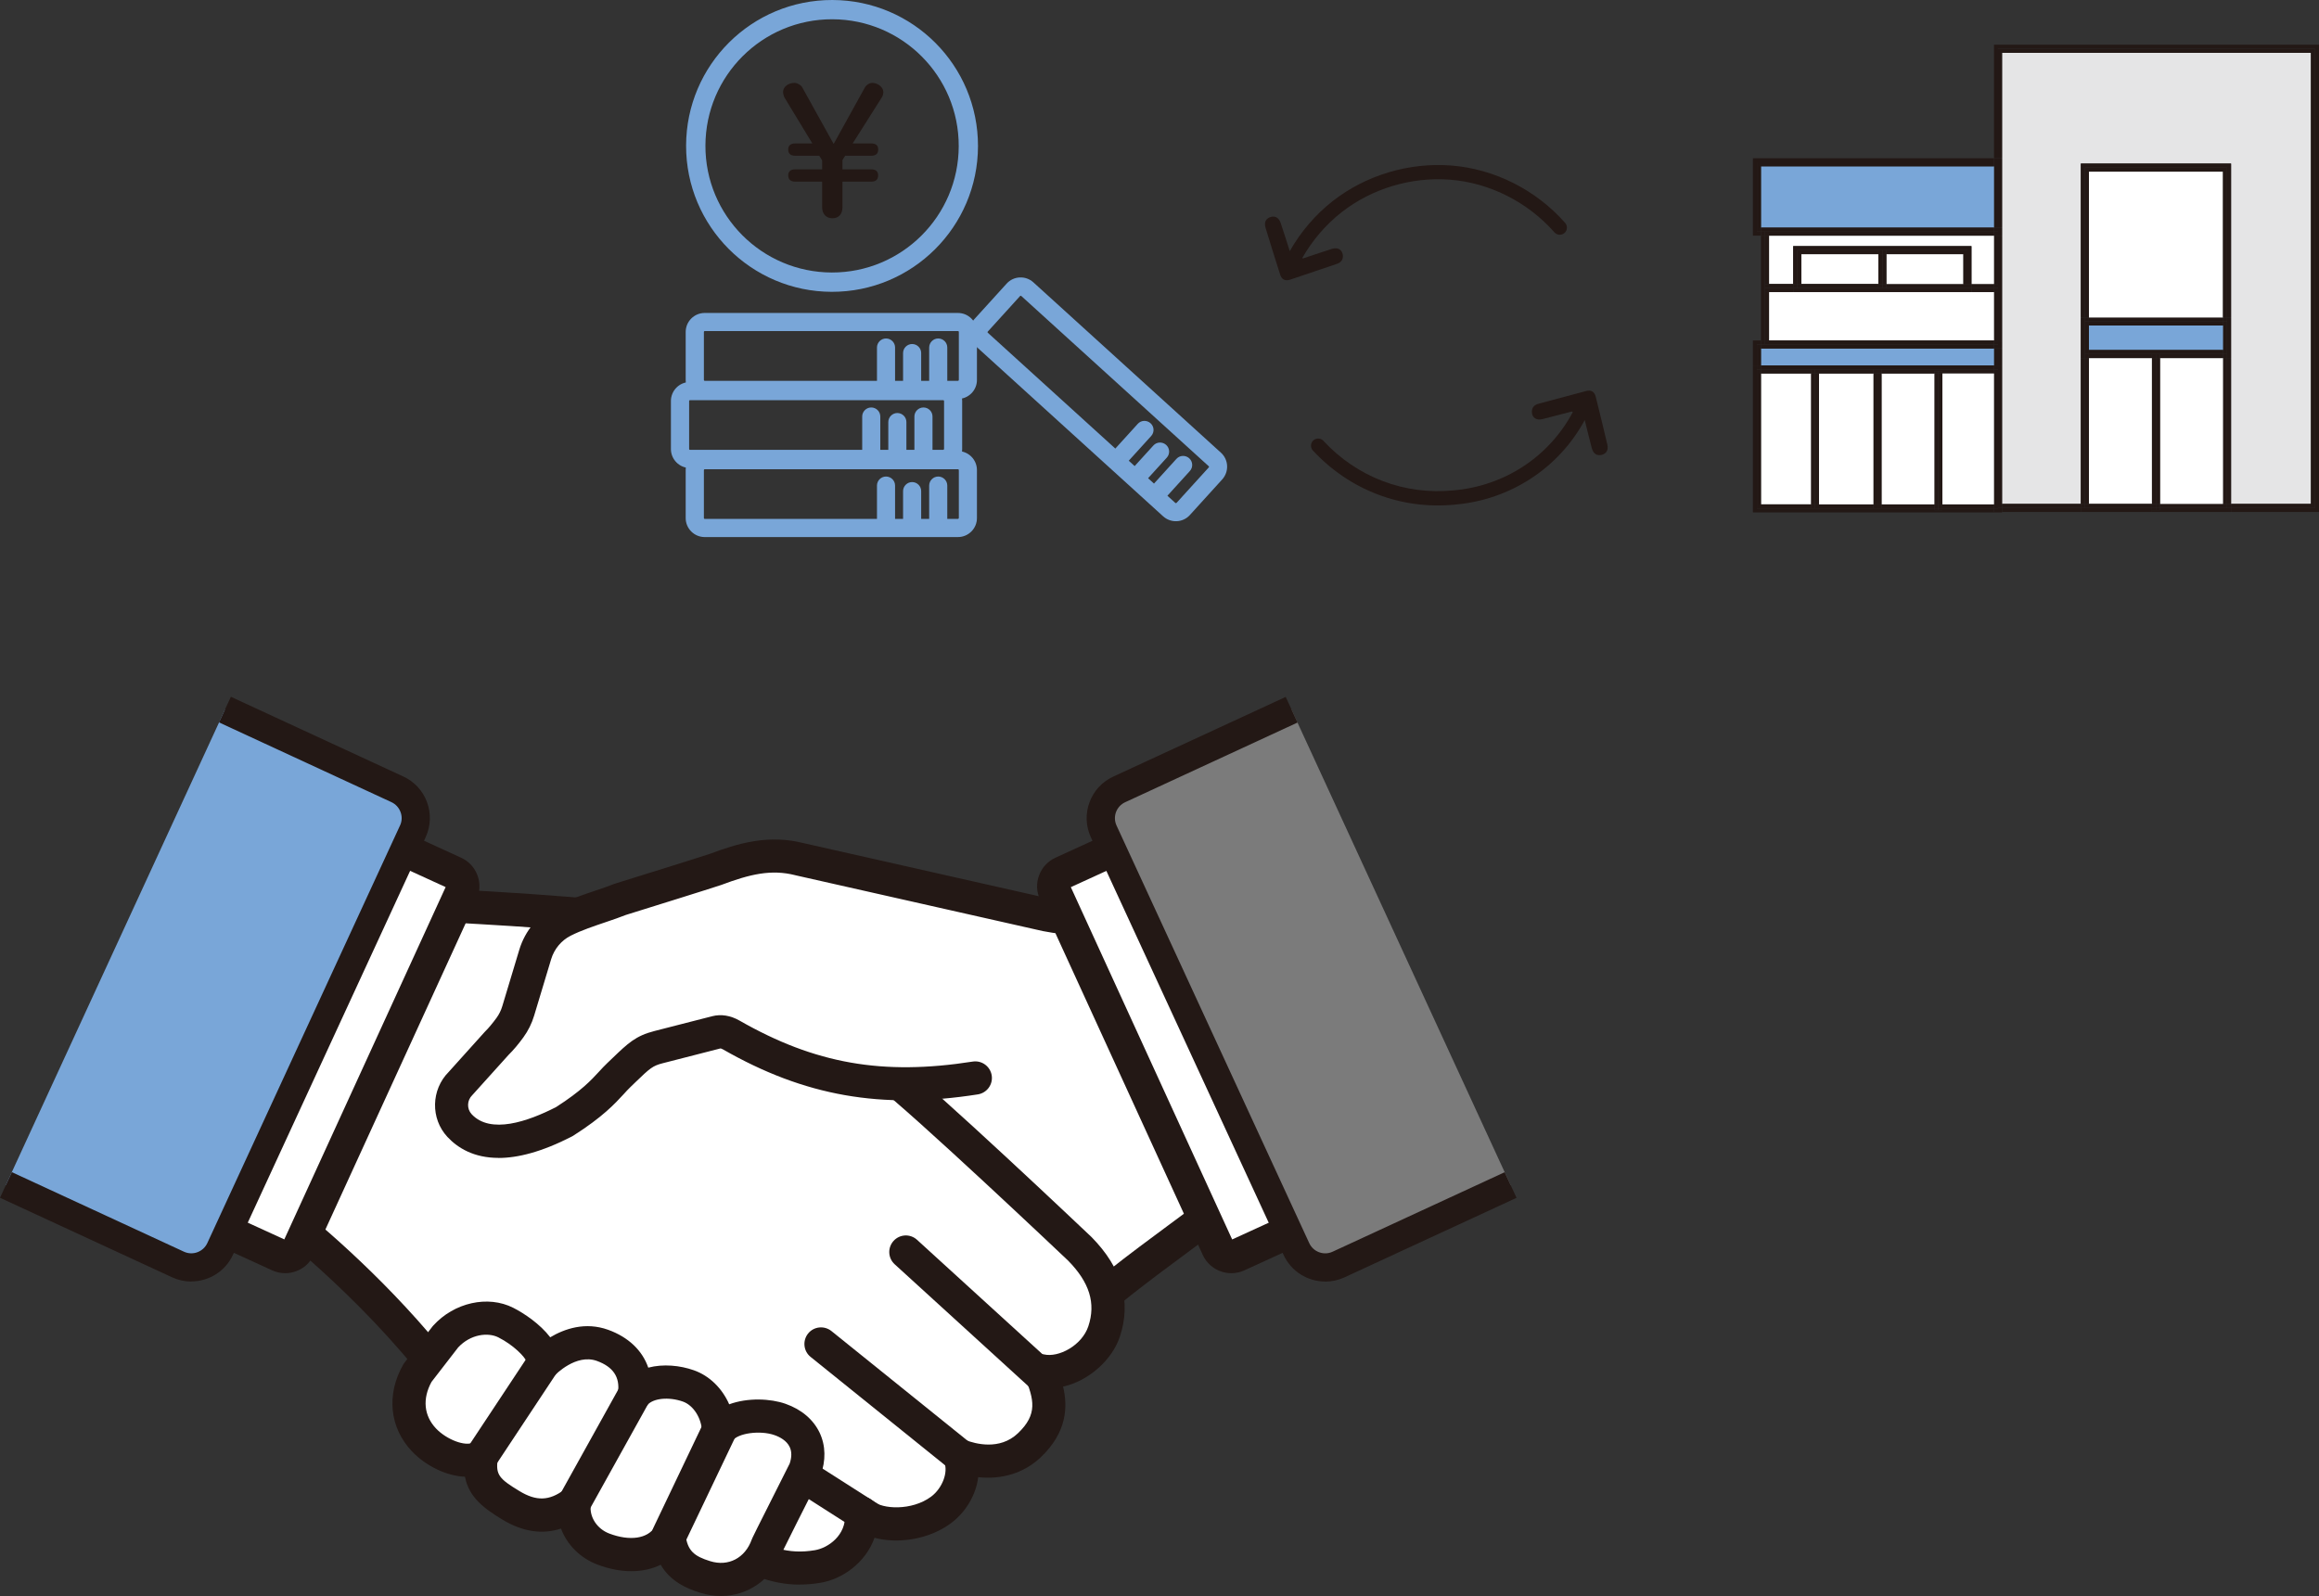 <?xml version="1.0" encoding="UTF-8"?>
<svg id="_レイヤー_2" data-name="レイヤー 2" xmlns="http://www.w3.org/2000/svg" viewBox="0 0 397.15 273.4">
  <rect x="0" y="0" width="397.15" height="273.4" fill="#333333" stroke="none"/>
  <defs>
    <style>
      .cls-1 {
        fill: #fff;
      }

      .cls-2 {
        fill: #e5e5e6;
      }

      .cls-3 {
        fill: #79a6d8;
      }

      .cls-4 {
        fill: #7b7b7b;
      }

      .cls-5 {
        fill: #231815;
      }
    </style>
  </defs>
  <g id="_レイヤー_1-2" data-name="レイヤー 1">
    <g>
      <g>
        <g>
          <path class="cls-1" d="m122.52,262.22c1.54,1.51,3.5,2.54,5.64,2.83,10.25,1.41,24.61-10.62,34.43-18.19,5.23-4.03,13.86-11.86,21.01-19.87,5.62-6.3,23.16-18.07,26.34-21.09,2.73-2.6,3.83-6.47,2.88-10.12l-6.65-25.39c-1.22-4.66-5.49-7.86-10.31-7.72-11.57.34-44.96,7.88-52.64,7.2-9.51-.85-21.94,7.82-37.69,23.88-.44.45-.92.86-1.43,1.22-3.01,2.14-12.33,13.19-17.19,21.35-2.43,4.08-1.72,9.31,1.67,12.64l33.94,33.26Z"/>
          <path class="cls-5" d="m129.88,268.01c-.71,0-1.42-.05-2.11-.14-2.66-.37-5.23-1.65-7.24-3.62h0s-33.94-33.26-33.94-33.26c-4.36-4.27-5.23-10.9-2.12-16.12,4.92-8.26,14.46-19.7,17.98-22.21.38-.27.73-.57,1.05-.89,17.64-17.99,29.96-25.62,39.97-24.72,3.66.33,15.36-1.68,25.69-3.45,10.28-1.76,20.91-3.59,26.61-3.75,6.18-.18,11.57,3.87,13.14,9.84l6.65,25.39c1.22,4.64-.19,9.59-3.67,12.9-1.27,1.2-4.25,3.41-8.02,6.2-6.22,4.6-14.74,10.9-18.15,14.72-7.38,8.27-16.07,16.12-21.4,20.23-.81.62-1.65,1.28-2.51,1.95-9.76,7.6-21.76,16.94-31.93,16.94Zm-5.37-7.82c1.14,1.12,2.57,1.84,4.04,2.05,8.22,1.14,20.67-8.57,29.77-15.65.87-.68,1.72-1.34,2.54-1.97,4.95-3.82,13.52-11.56,20.63-19.52,3.8-4.26,12.24-10.5,19.01-15.51,3.33-2.46,6.47-4.79,7.48-5.75,1.98-1.88,2.78-4.69,2.09-7.34l-6.65-25.39c-.89-3.4-3.97-5.69-7.47-5.6-5.31.15-15.73,1.94-25.82,3.67-12.22,2.1-22.76,3.91-27.16,3.51-7.94-.71-19.51,6.83-35.41,23.04-.55.56-1.16,1.08-1.81,1.55-2.4,1.7-11.5,12.26-16.4,20.49-1.76,2.96-1.26,6.72,1.22,9.15l33.94,33.26Z"/>
        </g>
        <g>
          <path class="cls-1" d="m151.6,183.59c-19.78-15.23-32.33-24.61-41.97-25.86-14.49-1.88-41.38-2.96-41.38-2.96l-22.79,51.18s15.01,11.02,27.84,26.7c11.2,10.86,15.25,11.79,20.81,15.35,12.21,7.8,22.6,12.51,30.1,15.96,5.74,3.72,10.14,5.33,15.8,4.39,3.72-.62,7.83-4.05,7.53-9.15,2.87,2.63,9.55,2.48,13.59-.52,2.91-2.16,4.48-6.28,3.17-9.34,3.57,1.38,8.37,1.66,11.95-1.72,4.81-4.54,3.52-8.77,1.87-12.83,4.54,1.07,9.62-2.67,10.96-6.68,1.91-5.73-.47-10.42-4.17-14.17,0,0-26.35-25.01-33.3-30.33Z"/>
          <path class="cls-5" d="m136.96,271.45c-5.15,0-9.47-2.01-14.11-5l-.62-.29c-7.47-3.44-17.69-8.14-29.63-15.78-1.22-.78-2.37-1.43-3.59-2.12-4.13-2.33-8.8-4.98-17.67-13.59-.08-.08-.15-.16-.22-.24-12.45-15.2-27.18-26.1-27.33-26.21-1.08-.79-1.46-2.23-.91-3.45l22.79-51.18c.47-1.06,1.54-1.73,2.71-1.68,1.1.04,27.18,1.11,41.63,2.99,10.32,1.34,22.57,10.45,43.33,26.43,7,5.36,32.45,29.5,33.53,30.52.02.02.05.04.07.07,5.22,5.3,6.85,11.04,4.84,17.07-1.3,3.9-5.26,7.55-9.72,8.54.82,3.43.7,7.83-3.86,12.14-2.82,2.66-6.62,3.82-10.67,3.37-.38,2.98-2.05,5.94-4.7,7.91-3.66,2.72-8.93,3.57-13.06,2.48-1.49,4.17-5.37,7.06-9.28,7.71-1.22.2-2.39.3-3.53.3Zm-61.55-40.73c8.27,8.01,12.4,10.35,16.4,12.61,1.23.7,2.5,1.41,3.85,2.28,11.61,7.42,21.63,12.04,28.95,15.4l.81.37c.12.06.24.12.36.2,5.68,3.68,9.29,4.72,13.78,3.97,2.27-.38,5.38-2.55,5.16-6.18-.07-1.16.57-2.24,1.62-2.74,1.05-.5,2.29-.31,3.14.47,1.59,1.46,6.69,1.72,9.97-.71,1.94-1.44,2.99-4.22,2.25-5.94-.45-1.05-.23-2.27.57-3.09.79-.82,2-1.09,3.07-.68,1.66.64,5.85,1.81,8.97-1.14,3.46-3.27,2.76-5.84,1.19-9.69-.4-.98-.22-2.11.47-2.92.69-.81,1.78-1.16,2.81-.92,2.51.59,6.51-1.52,7.61-4.82,1.31-3.93.21-7.51-3.47-11.25-1.11-1.05-26.4-25.02-33.04-30.1,0,0,0,0,0,0-19.4-14.94-31.74-24.15-40.6-25.3-11.97-1.55-32.8-2.57-39.2-2.86l-21.09,47.36c4.42,3.45,16.03,13,26.43,25.67Z"/>
        </g>
        <g>
          <path class="cls-5" d="m148.7,262.78c-.52,0-1.05-.14-1.53-.45l-19.15-12.23c-1.32-.84-1.71-2.6-.86-3.92.84-1.32,2.6-1.71,3.92-.86l19.15,12.23c1.32.84,1.71,2.6.86,3.92-.54.85-1.46,1.31-2.4,1.31Z"/>
          <path class="cls-5" d="m164.3,252.17c-.63,0-1.26-.21-1.78-.63l-23.7-19.1c-1.22-.98-1.41-2.77-.43-4,.98-1.22,2.77-1.41,4-.43l23.7,19.1c1.22.98,1.41,2.77.43,4-.56.7-1.38,1.06-2.21,1.06Z"/>
          <path class="cls-5" d="m178.92,239.01c-.68,0-1.37-.25-1.91-.74l-23.79-21.7c-1.16-1.06-1.24-2.85-.18-4.01,1.06-1.16,2.85-1.24,4.01-.18l23.79,21.7c1.16,1.06,1.24,2.85.18,4.01-.56.61-1.33.93-2.1.93Z"/>
        </g>
        <g>
          <path class="cls-1" d="m199.07,155.58l-8.75,1.38c-4.26.67-8.6.47-12.78-.58l-40.67-9.18c-5.06-1.28-9.49-.06-14.35,1.77-.77.29-16.29,5.12-16.29,5.12-2.62,1.07-6.64,2.11-9.76,3.69-2.33,1.17-4.05,3.26-4.8,5.75l-2.91,9.66c-.31,1.03-.79,2-1.42,2.87-.73,1-1.59,2.04-2.29,2.72l-6.15,6.84c-2.01,1.96-2.11,5.16-.2,7.22,2.53,2.72,7.66,4.64,17.97-.69,6.15-3.93,7.44-6.17,9.33-7.97,3.23-3.08,4.04-4.07,6.81-4.78l9.87-2.53c.88-.23,1.78,0,2.57.46,15.03,8.6,27.69,9.96,44.07,6.99l29.75-28.71Z"/>
          <path class="cls-5" d="m85.38,198.35c-4.23,0-6.99-1.7-8.76-3.6-2.91-3.13-2.8-8.09.22-11.12l6.1-6.78s.09-.09.13-.14c.56-.54,1.31-1.44,1.97-2.35.44-.61.77-1.28.99-2.02l2.91-9.66c.98-3.24,3.25-5.96,6.25-7.47,2.14-1.08,4.58-1.9,6.74-2.63,1.2-.4,2.33-.79,3.23-1.15.07-.03.15-.06.23-.08,5.86-1.82,15.42-4.81,16.15-5.07,2.21-.83,4.86-1.75,7.64-2.19,2.91-.46,5.64-.36,8.35.32l40.63,9.17s.05.01.07.02c3.83.97,7.74,1.15,11.64.53l8.75-1.38c1.55-.24,3,.81,3.25,2.36.24,1.55-.81,3-2.36,3.25l-8.75,1.38c-4.65.73-9.32.52-13.88-.63l-40.63-9.17s-.05-.01-.07-.02c-4.12-1.04-7.75-.17-12.65,1.67-.78.29-12.55,3.96-16.34,5.14-1.03.41-2.2.81-3.44,1.23-1.98.67-4.22,1.42-6,2.32-1.61.81-2.83,2.28-3.36,4.03l-2.91,9.66c-.4,1.34-1.02,2.59-1.84,3.72-.83,1.15-1.75,2.24-2.54,3.01l-6.1,6.77s-.09.09-.13.14c-.9.88-.95,2.33-.1,3.25,3.22,3.47,9.62,1.27,14.47-1.22,4.33-2.78,6.01-4.61,7.37-6.09.47-.51.91-.99,1.42-1.47.31-.3.61-.58.88-.84,2.64-2.53,3.96-3.81,7.19-4.63l9.87-2.53c1.52-.39,3.14-.13,4.68.75,12.94,7.4,24.51,9.44,39.94,7.02,1.55-.24,3,.82,3.25,2.37.24,1.55-.82,3-2.37,3.25-16.6,2.6-29.66.3-43.64-7.7-.26-.15-.42-.18-.46-.17l-9.86,2.53c-1.73.44-2.19.85-4.66,3.23-.28.27-.57.55-.89.86-.37.35-.73.75-1.15,1.21-1.51,1.64-3.57,3.89-8.61,7.1-.07.05-.15.09-.22.13-5.21,2.69-9.34,3.7-12.6,3.7Z"/>
        </g>
        <g>
          <path class="cls-1" d="m123.08,245.21c1.89-2.75,7.24-3.22,10.52-2.06,3.96,1.4,5.69,4.7,4.26,8.66,0,0-6.31,12.48-6.45,12.87-1.64,4.56-6.01,6.89-10.64,5.46-2.86-.89-5.75-2.3-6.21-7.09-2.04,3.32-6.53,4.1-11.24,2.31-3.39-1.29-5.42-4.61-4.99-7.91-3.05,2.3-6.53,3.04-10.85.41-3.88-2.36-5.7-4-5.06-8.29-2.87,1.59-7.41-.38-9.82-2.91-2.91-3.06-3.45-7.39-1.09-11.51l4.76-6.16c2.89-3.18,7.3-3.96,10.34-2.43,3.16,1.6,6.85,4.84,6.35,7.07,0,0,4.76-5.14,10.22-3.16,4.35,1.58,5.94,4.78,5.46,8.42,1.98-2.38,6.02-2.62,9.24-1.48,3.07,1.08,5.07,4.37,5.19,7.81Z"/>
          <path class="cls-5" d="m123.48,273.4c-1.16,0-2.35-.18-3.54-.55-2.43-.75-5.15-1.98-6.79-4.81-2.95,1.46-6.8,1.5-10.82-.02-2.99-1.13-5.22-3.42-6.25-6.17-3.25,1.06-6.62.53-10.07-1.56-3.08-1.87-5.71-3.79-6.38-7.32-3.3-.14-6.8-1.95-9.08-4.35-3.85-4.06-4.42-9.76-1.49-14.87.07-.11.14-.22.22-.33l4.76-6.16c.05-.06.09-.12.14-.17,3.6-3.97,9.38-5.26,13.72-3.06,1.86.94,4.6,2.78,6.33,5.05,2.44-1.45,5.99-2.7,9.93-1.28,3.48,1.26,5.85,3.55,6.86,6.48,2.56-.67,5.43-.39,7.81.45,2.69.95,4.85,3.1,6.05,5.83,3.19-1.17,7.09-.99,9.66-.08,2.74.97,4.75,2.69,5.83,4.95,1.04,2.21,1.09,4.75.15,7.35-.04.11-.08.21-.14.31-2.26,4.46-5.91,11.72-6.35,12.65-1.76,4.79-5.91,7.65-10.57,7.66Zm-8.91-13.19c.21,0,.43.02.64.07,1.19.28,2.07,1.28,2.19,2.5.28,2.92,1.58,3.83,4.22,4.65,3.11.97,5.98-.52,7.12-3.7.07-.2.2-.55,6.5-13.02.37-1.1.37-2.06,0-2.84-.52-1.1-1.69-1.71-2.59-2.03-2.46-.87-6.31-.35-7.23.99-.7,1.01-1.96,1.46-3.14,1.12-1.18-.34-2-1.4-2.04-2.63-.08-2.39-1.47-4.58-3.29-5.23-2.43-.85-5.11-.58-6.11.62-.81.97-2.16,1.29-3.32.78-1.16-.51-1.84-1.72-1.68-2.98.35-2.61-.83-4.37-3.61-5.38-3.59-1.3-7.14,2.4-7.18,2.43-.87.94-2.26,1.18-3.4.58-1.07-.56-1.66-1.75-1.49-2.93-.27-.76-2.18-2.79-4.82-4.12-1.75-.88-4.74-.57-6.88,1.73l-4.56,5.9c-1.58,2.89-1.31,5.78.77,7.98,1.82,1.92,5.04,3.13,6.38,2.39.95-.52,2.11-.47,3,.15.89.62,1.35,1.68,1.19,2.75-.39,2.66.3,3.36,3.73,5.44,2.88,1.75,5.11,1.68,7.67-.25.91-.69,2.15-.76,3.14-.19.99.58,1.54,1.69,1.39,2.82-.26,2.04,1.07,4.09,3.18,4.89,3.5,1.33,6.57.88,7.81-1.14.52-.85,1.45-1.35,2.42-1.35Zm19.52,5.44s-.01.03-.02.04c0-.02.01-.03.02-.04Z"/>
        </g>
        <path class="cls-5" d="m114.56,266.04c-.43,0-.87-.09-1.28-.29-1.49-.71-2.12-2.49-1.41-3.98l8.51-17.84c.71-1.49,2.49-2.12,3.98-1.41,1.49.71,2.12,2.49,1.41,3.98l-8.51,17.84c-.51,1.07-1.58,1.7-2.69,1.7Z"/>
        <path class="cls-5" d="m98.34,260.29c-.47,0-.94-.12-1.38-.36-1.37-.76-1.87-2.49-1.1-3.86l10.31-18.56c.76-1.37,2.49-1.87,3.86-1.1,1.37.76,1.87,2.49,1.1,3.86l-10.31,18.56c-.52.93-1.49,1.46-2.49,1.46Z"/>
        <path class="cls-5" d="m82.42,252.41c-.54,0-1.08-.15-1.57-.47-1.31-.87-1.67-2.63-.8-3.94l10.55-15.94c.87-1.31,2.63-1.67,3.94-.8,1.31.87,1.67,2.63.8,3.94l-10.55,15.94c-.55.83-1.45,1.27-2.37,1.27Z"/>
        <g>
          <rect class="cls-1" x="193.18" y="140.72" width="31.56" height="72.06" rx="2.54" ry="2.54" transform="translate(-54.62 103.04) rotate(-24.6)"/>
          <path class="cls-5" d="m210.88,218.1c-2.04,0-4-1.17-4.9-3.14l-27.88-60.89c-.6-1.31-.65-2.77-.15-4.12.5-1.35,1.5-2.42,2.8-3.02l24.07-11.02c2.7-1.24,5.9-.05,7.14,2.65l27.88,60.89c1.24,2.7.05,5.9-2.65,7.14h0l-24.07,11.02c-.72.33-1.48.49-2.23.49Zm-27.49-66.13l27.63,60.35,23.53-10.77-27.63-60.35-23.53,10.77Zm52.62,52.03h0,0Zm-1.18-2.58s0,0,0,0h0Z"/>
        </g>
        <g>
          <path class="cls-4" d="m258.7,202.99l-29.5,13.64c-2.73,1.24-5.95.04-7.19-2.69l-33.01-71.54c-1.24-2.73-.04-5.95,2.69-7.19l29.5-13.64"/>
          <path class="cls-5" d="m226.96,219.53c-2.99,0-5.84-1.71-7.15-4.59l-33-71.53c-.87-1.92-.95-4.05-.21-6.01.73-1.96,2.19-3.52,4.1-4.39l29.49-13.63,2.03,4.39-29.5,13.64c-.75.34-1.3.94-1.59,1.69-.28.75-.25,1.57.08,2.3l33,71.53c.69,1.52,2.48,2.19,3.99,1.5l29.49-13.63,2.03,4.39-29.5,13.64c-1.06.48-2.16.71-3.25.71Z"/>
        </g>
        <g>
          <rect class="cls-1" x="14.72" y="160.97" width="72.06" height="31.56" rx="2.54" ry="2.54" transform="translate(-131.09 149.31) rotate(-65.4)"/>
          <path class="cls-5" d="m48.84,218.1c-.76,0-1.52-.16-2.24-.49l-24.07-11.02h0c-2.7-1.24-3.89-4.44-2.65-7.14l27.88-60.89c.6-1.31,1.67-2.3,3.02-2.8,1.35-.5,2.81-.45,4.12.15l24.07,11.02c1.31.6,2.3,1.67,2.8,3.02.5,1.35.45,2.81-.15,4.12l-27.88,60.89c-.6,1.31-1.67,2.3-3.02,2.8-.61.23-1.25.34-1.88.34Zm-23.68-16.56l23.53,10.77,27.63-60.35-23.53-10.77-27.63,60.35Z"/>
        </g>
        <g>
          <path class="cls-3" d="m1.01,202.99l29.5,13.64c2.73,1.24,5.95.04,7.19-2.69l33.01-71.54c1.24-2.73.04-5.95-2.69-7.19l-29.5-13.64"/>
          <path class="cls-5" d="m32.75,219.53c-1.09,0-2.19-.23-3.24-.71L0,205.18l2.03-4.39,29.5,13.64c1.5.68,3.29.01,3.98-1.5l33.01-71.55c.33-.72.36-1.54.07-2.29-.28-.75-.84-1.35-1.57-1.69l-29.51-13.65,2.03-4.39,29.5,13.64c1.89.86,3.35,2.42,4.08,4.38.73,1.96.66,4.09-.21,6l-33.01,71.55c-1.31,2.88-4.16,4.58-7.15,4.58Z"/>
        </g>
      </g>
      <g>
        <polygon class="cls-2" points="395.77 9.05 395.77 86.32 382.09 86.32 382.09 61.34 382.09 54.38 382.09 28.02 356.36 28.02 356.36 54.38 356.36 61.34 356.36 86.32 342.87 86.32 342.87 62.6 342.87 59.7 342.87 58.32 342.87 40.37 342.87 38.99 342.87 27.11 342.87 9.05 395.77 9.05"/>
        <rect class="cls-5" x="381.4" y="86.32" width=".69" height=".69"/>
        <rect class="cls-5" x="381.4" y="61.34" width=".69" height="24.98"/>
        <polygon class="cls-5" points="381.4 60.65 381.4 55.07 381.4 54.38 382.09 54.38 382.09 61.34 381.4 61.34 381.4 60.65"/>
        <polygon class="cls-5" points="382.09 87.7 368.54 87.7 368.54 87.39 369.23 87.39 369.92 87.39 369.92 87.01 381.4 87.01 382.09 87.01 382.09 87.7"/>
        <rect class="cls-5" x="380.71" y="60.65" width=".69" height=".69"/>
        <rect class="cls-5" x="380.71" y="54.38" width=".69" height=".69"/>
        <rect class="cls-5" x="380.71" y="61.34" width=".69" height="24.98"/>
        <polygon class="cls-5" points="380.71 59.96 380.71 55.76 380.71 55.07 381.4 55.07 381.4 60.65 380.71 60.65 380.71 59.96"/>
        <polygon class="cls-5" points="381.4 87.01 369.92 87.01 369.92 86.32 380.71 86.32 381.4 86.32 381.4 87.01"/>
        <rect class="cls-5" x="357.74" y="55.07" width="22.97" height=".69"/>
        <rect class="cls-1" x="369.92" y="61.34" width="10.79" height="24.98"/>
        <rect class="cls-5" x="369.92" y="60.65" width="10.79" height=".69"/>
        <rect class="cls-3" x="357.74" y="55.76" width="22.97" height="4.19"/>
        <rect class="cls-5" x="357.74" y="54.38" width="22.97" height=".69"/>
        <rect class="cls-1" x="357.74" y="29.4" width="22.97" height="24.99"/>
        <rect class="cls-5" x="369.23" y="87.01" width=".69" height=".38"/>
        <rect class="cls-5" x="369.23" y="86.32" width=".69" height=".69"/>
        <rect class="cls-5" x="369.23" y="61.34" width=".69" height="24.98"/>
        <rect class="cls-5" x="369.23" y="60.65" width=".69" height=".69"/>
        <rect class="cls-5" x="368.54" y="87.01" width=".69" height=".38"/>
        <rect class="cls-5" x="368.54" y="86.32" width=".69" height=".69"/>
        <rect class="cls-5" x="368.54" y="61.34" width=".69" height="24.98"/>
        <rect class="cls-5" x="368.54" y="60.65" width=".69" height=".69"/>
        <rect class="cls-1" x="357.74" y="61.34" width="10.79" height="24.98"/>
        <rect class="cls-5" x="357.74" y="60.65" width="10.79" height=".69"/>
        <polygon class="cls-5" points="357.74 59.96 380.71 59.96 380.71 60.65 369.92 60.65 369.23 60.65 368.54 60.65 357.74 60.65 357.74 59.96"/>
        <rect class="cls-5" x="357.05" y="61.34" width=".69" height="24.98"/>
        <rect class="cls-5" x="357.05" y="60.65" width=".69" height=".69"/>
        <polygon class="cls-5" points="357.05 60.65 357.05 55.07 357.74 55.07 357.74 55.76 357.74 59.96 357.74 60.65 357.05 60.65"/>
        <rect class="cls-5" x="357.05" y="54.38" width=".69" height=".69"/>
        <polygon class="cls-5" points="357.05 54.38 357.05 28.71 381.4 28.71 381.4 54.38 380.71 54.38 380.71 29.4 357.74 29.4 357.74 54.38 357.05 54.38"/>
        <polygon class="cls-5" points="357.05 87.01 357.05 86.32 357.74 86.32 368.54 86.32 368.54 87.01 357.05 87.01"/>
        <rect class="cls-5" x="356.36" y="86.32" width=".69" height=".69"/>
        <rect class="cls-5" x="356.36" y="61.34" width=".69" height="24.98"/>
        <polygon class="cls-5" points="356.36 28.02 382.09 28.02 382.09 54.38 381.4 54.38 381.4 28.71 357.05 28.71 357.05 54.38 356.36 54.38 356.36 28.02"/>
        <polygon class="cls-5" points="357.05 60.65 357.05 61.34 356.36 61.34 356.36 54.38 357.05 54.38 357.05 55.07 357.05 60.65"/>
        <polygon class="cls-5" points="357.05 87.01 368.54 87.01 368.54 87.39 368.54 87.7 356.36 87.7 356.36 87.01 357.05 87.01"/>
        <rect class="cls-5" x="342.87" y="87.01" width="13.49" height=".69"/>
        <rect class="cls-5" x="342.87" y="86.32" width="13.49" height=".69"/>
        <polygon class="cls-5" points="342.87 87.01 342.18 87.01 342.18 63.29 342.18 62.6 342.87 62.6 342.87 86.32 342.87 87.01"/>
        <rect class="cls-5" x="342.18" y="59.7" width=".69" height="2.9"/>
        <polygon class="cls-5" points="342.87 40.37 342.87 58.32 342.18 58.32 342.18 50.03 342.18 49.34 342.18 48.65 342.18 40.37 342.87 40.37"/>
        <polygon class="cls-5" points="342.87 27.11 342.87 38.99 342.18 38.99 342.18 27.8 342.18 27.11 342.87 27.11"/>
        <polygon class="cls-5" points="342.18 8.35 396.46 8.35 396.46 87.01 382.09 87.01 382.09 86.32 395.77 86.32 395.77 9.05 342.87 9.05 342.87 27.11 342.18 27.11 342.18 8.35"/>
        <polygon class="cls-5" points="342.18 39.68 342.18 38.99 342.87 38.99 342.87 40.37 342.18 40.37 342.18 39.68"/>
        <polygon class="cls-5" points="342.18 59.01 342.18 58.32 342.87 58.32 342.87 59.7 342.18 59.7 342.18 59.01"/>
        <rect class="cls-5" x="341.49" y="62.6" width=".69" height=".69"/>
        <rect class="cls-5" x="341.49" y="27.11" width=".69" height=".69"/>
        <rect class="cls-5" x="341.49" y="59.7" width=".69" height="2.9"/>
        <rect class="cls-5" x="341.49" y="50.03" width=".69" height="8.29"/>
        <rect class="cls-5" x="341.49" y="49.34" width=".69" height=".69"/>
        <rect class="cls-5" x="341.49" y="48.65" width=".69" height=".69"/>
        <rect class="cls-5" x="341.49" y="40.37" width=".69" height="8.29"/>
        <polygon class="cls-5" points="342.18 27.8 342.18 38.99 341.49 38.99 341.49 28.49 341.49 27.8 342.18 27.8"/>
        <rect class="cls-5" x="341.49" y="39.68" width=".69" height=".69"/>
        <rect class="cls-5" x="341.49" y="59.01" width=".69" height=".69"/>
        <polygon class="cls-5" points="342.18 87.01 342.18 87.09 341.49 87.09 341.49 86.4 341.49 63.98 341.49 63.29 342.18 63.29 342.18 87.01"/>
        <polygon class="cls-5" points="341.49 7.66 397.15 7.66 397.15 87.7 382.09 87.7 382.09 87.01 396.46 87.01 396.46 8.35 342.18 8.35 342.18 27.11 341.49 27.11 341.49 7.66"/>
        <rect class="cls-5" x="341.49" y="38.99" width=".69" height=".69"/>
        <rect class="cls-5" x="341.49" y="58.32" width=".69" height=".69"/>
        <polygon class="cls-5" points="342.18 87.09 342.18 87.01 342.87 87.01 342.87 87.7 341.49 87.7 341.49 87.09 342.18 87.09"/>
        <polygon class="cls-5" points="341.49 63.98 332.65 63.98 332.65 63.59 332.65 63.29 341.49 63.29 341.49 63.98"/>
        <rect class="cls-5" x="332.65" y="86.4" width="8.84" height=".69"/>
        <rect class="cls-1" x="332.65" y="63.98" width="8.84" height="22.42"/>
        <rect class="cls-3" x="301.58" y="59.7" width="39.91" height="2.9"/>
        <polygon class="cls-1" points="341.49 50.03 341.49 58.32 302.96 58.32 302.96 50.03 307.1 50.03 337.63 50.03 341.49 50.03"/>
        <rect class="cls-5" x="337.63" y="49.34" width="3.87" height=".69"/>
        <rect class="cls-5" x="337.63" y="48.65" width="3.87" height=".69"/>
        <polygon class="cls-1" points="341.49 40.37 341.49 48.65 337.63 48.65 337.63 42.16 307.1 42.16 307.1 48.65 302.96 48.65 302.96 40.37 341.49 40.37"/>
        <rect class="cls-3" x="301.58" y="28.49" width="39.91" height="10.5"/>
        <rect class="cls-5" x="336.94" y="48.65" width=".69" height=".69"/>
        <polygon class="cls-5" points="336.25 48.65 336.94 48.65 336.94 49.34 323.06 49.34 323.06 48.65 336.25 48.65"/>
        <rect class="cls-1" x="323.06" y="43.54" width="13.19" height="5.11"/>
        <polygon class="cls-5" points="336.94 42.85 336.94 48.65 336.25 48.65 336.25 43.54 323.06 43.54 323.06 42.85 336.94 42.85"/>
        <rect class="cls-5" x="331.96" y="87.09" width=".69" height=".3"/>
        <rect class="cls-5" x="331.96" y="86.4" width=".69" height=".69"/>
        <rect class="cls-5" x="331.96" y="63.98" width=".69" height="22.42"/>
        <rect class="cls-5" x="331.96" y="63.59" width=".69" height=".39"/>
        <rect class="cls-5" x="331.27" y="87.09" width=".69" height=".3"/>
        <rect class="cls-5" x="331.27" y="86.4" width=".69" height=".69"/>
        <rect class="cls-5" x="331.27" y="63.98" width=".69" height="22.42"/>
        <rect class="cls-5" x="331.27" y="63.59" width=".69" height=".39"/>
        <rect class="cls-5" x="322.23" y="86.4" width="9.05" height=".69"/>
        <rect class="cls-1" x="322.23" y="63.98" width="9.05" height="22.42"/>
        <polygon class="cls-5" points="331.27 63.59 331.27 63.98 322.23 63.98 322.23 63.29 332.65 63.29 332.65 63.59 331.96 63.59 331.27 63.59"/>
        <rect class="cls-5" x="322.37" y="48.65" width=".69" height=".69"/>
        <rect class="cls-5" x="322.37" y="43.54" width=".69" height="5.11"/>
        <rect class="cls-5" x="322.37" y="42.85" width=".69" height=".69"/>
        <rect class="cls-5" x="321.67" y="48.65" width=".69" height=".69"/>
        <rect class="cls-5" x="321.67" y="43.54" width=".69" height="5.11"/>
        <rect class="cls-5" x="321.67" y="42.85" width=".69" height=".69"/>
        <rect class="cls-5" x="321.54" y="86.4" width=".69" height=".69"/>
        <rect class="cls-5" x="321.54" y="63.98" width=".69" height="22.42"/>
        <rect class="cls-5" x="321.54" y="63.29" width=".69" height=".69"/>
        <rect class="cls-1" x="308.49" y="43.54" width="13.19" height="5.11"/>
        <rect class="cls-5" x="320.85" y="86.4" width=".69" height=".69"/>
        <rect class="cls-5" x="320.85" y="63.98" width=".69" height="22.42"/>
        <rect class="cls-5" x="320.85" y="63.29" width=".69" height=".69"/>
        <rect class="cls-5" x="311.52" y="86.4" width="9.32" height=".69"/>
        <rect class="cls-1" x="311.52" y="63.98" width="9.32" height="22.42"/>
        <rect class="cls-5" x="311.52" y="63.29" width="9.32" height=".69"/>
        <rect class="cls-5" x="310.83" y="86.4" width=".69" height=".69"/>
        <rect class="cls-5" x="310.83" y="63.98" width=".69" height="22.42"/>
        <rect class="cls-5" x="310.83" y="63.29" width=".69" height=".69"/>
        <rect class="cls-5" x="310.14" y="86.4" width=".69" height=".69"/>
        <rect class="cls-5" x="310.14" y="63.98" width=".69" height="22.42"/>
        <rect class="cls-5" x="310.14" y="63.29" width=".69" height=".69"/>
        <rect class="cls-1" x="301.58" y="63.98" width="8.56" height="22.42"/>
        <rect class="cls-5" x="301.58" y="63.29" width="8.56" height=".69"/>
        <polygon class="cls-5" points="310.14 63.29 301.58 63.29 301.58 62.6 341.49 62.6 341.49 63.29 332.65 63.29 322.23 63.29 321.54 63.29 320.85 63.29 311.52 63.29 310.83 63.29 310.14 63.29"/>
        <polygon class="cls-5" points="307.79 42.85 321.67 42.85 321.67 43.54 308.49 43.54 308.49 48.65 307.79 48.65 307.79 42.85"/>
        <polygon class="cls-5" points="308.49 48.65 321.67 48.65 321.67 49.34 307.79 49.34 307.79 48.65 308.49 48.65"/>
        <rect class="cls-5" x="307.1" y="48.65" width=".69" height=".69"/>
        <polygon class="cls-5" points="337.63 42.16 337.63 48.65 336.94 48.65 336.94 42.85 323.06 42.85 322.37 42.85 321.67 42.85 307.79 42.85 307.79 48.65 307.1 48.65 307.1 42.16 337.63 42.16"/>
        <polygon class="cls-5" points="336.94 49.34 337.63 49.34 337.63 50.03 307.1 50.03 307.1 49.34 307.79 49.34 321.67 49.34 322.37 49.34 323.06 49.34 336.94 49.34"/>
        <rect class="cls-5" x="302.96" y="49.34" width="4.14" height=".69"/>
        <rect class="cls-5" x="302.96" y="48.65" width="4.14" height=".69"/>
        <rect class="cls-5" x="302.27" y="50.03" width=".69" height="8.29"/>
        <rect class="cls-5" x="302.27" y="49.34" width=".69" height=".69"/>
        <rect class="cls-5" x="302.27" y="48.65" width=".69" height=".69"/>
        <polygon class="cls-5" points="302.27 39.68 341.49 39.68 341.49 40.37 302.96 40.37 302.27 40.37 302.27 39.68"/>
        <rect class="cls-5" x="302.27" y="40.37" width=".69" height="8.29"/>
        <polygon class="cls-5" points="302.96 58.32 341.49 58.32 341.49 59.01 302.27 59.01 302.27 58.32 302.96 58.32"/>
        <rect class="cls-5" x="301.58" y="58.32" width=".69" height=".69"/>
        <polygon class="cls-5" points="302.27 48.65 302.27 49.34 302.27 50.03 302.27 58.32 301.58 58.32 301.58 40.37 302.27 40.37 302.27 48.65"/>
        <polygon class="cls-5" points="301.58 38.99 341.49 38.99 341.49 39.68 302.27 39.68 301.58 39.68 301.58 38.99"/>
        <rect class="cls-5" x="301.58" y="39.68" width=".69" height=".69"/>
        <polygon class="cls-5" points="301.58 59.01 302.27 59.01 341.49 59.01 341.49 59.7 301.58 59.7 301.58 59.01"/>
        <rect class="cls-5" x="300.89" y="62.6" width=".69" height=".69"/>
        <polygon class="cls-5" points="300.89 62.6 300.89 59.01 301.58 59.01 301.58 59.7 301.58 62.6 300.89 62.6"/>
        <polygon class="cls-5" points="341.49 27.8 341.49 28.49 301.58 28.49 301.58 38.99 301.58 39.68 300.89 39.68 300.89 27.8 341.49 27.8"/>
        <polygon class="cls-5" points="310.14 87.09 300.89 87.09 300.89 63.29 301.58 63.29 301.58 63.98 301.58 86.4 310.14 86.4 310.14 87.09"/>
        <polygon class="cls-5" points="300.89 39.68 301.58 39.68 301.58 40.37 300.2 40.37 300.2 27.11 341.49 27.11 341.49 27.8 300.89 27.8 300.89 39.68"/>
        <polygon class="cls-5" points="300.2 58.32 301.58 58.32 301.58 59.01 300.89 59.01 300.89 62.6 300.2 62.6 300.2 58.32"/>
        <polygon class="cls-5" points="331.27 87.39 331.96 87.39 332.65 87.39 332.65 87.09 341.49 87.09 341.49 87.7 342.87 87.7 342.87 87.78 300.2 87.78 300.2 62.6 300.89 62.6 300.89 63.29 300.89 87.09 310.14 87.09 310.83 87.09 311.52 87.09 320.85 87.09 321.54 87.09 322.23 87.09 331.27 87.09 331.27 87.39"/>
      </g>
      <g>
        <path class="cls-5" d="m275.27,76.15c-.64-2.74-1.31-5.47-1.99-8.2-.22-.87-.79-1.2-1.67-.96-2.72.73-5.43,1.45-8.15,2.18-.73.2-1.15.68-1.11,1.46.05.93.78,1.42,1.79,1.17,1.6-.4,5.06-1.31,5.06-1.31l.15.11c-4.01,7.58-11.64,12.65-20.41,13.4-8.39.84-16.52-2.25-22.3-8.49-.46-.49-1.23-.52-1.73-.06-.49.45-.52,1.2-.09,1.7,0,.01.02.02.03.03,6.31,6.8,15.19,10.17,24.32,9.26,9.51-.81,17.81-6.28,22.23-14.48.4,1.59.78,3.18,1.2,4.77.26.98.85,1.38,1.66,1.2.82-.18,1.23-.82,1.01-1.77Z"/>
        <path class="cls-5" d="m229.97,43.68c-.11-.92-.87-1.36-1.86-1.05-1.58.5-4.96,1.64-4.96,1.64l-.12-.08c1.72-3.03,4.03-5.71,6.75-7.85,5.17-4.04,11.92-6.07,18.53-5.56,6.78.52,13.31,3.81,17.9,9.02.45.51,1.22.55,1.73.11.5-.44.55-1.21.11-1.72h0c-5.01-5.69-12.14-9.27-19.55-9.84-7.21-.55-14.58,1.66-20.23,6.07-2.98,2.33-5.5,5.27-7.38,8.59,0,0,0,0-.01,0-.51-1.58-1-3.17-1.53-4.75-.32-.96-.94-1.32-1.73-1.09-.81.24-1.17.89-.89,1.83.81,2.69,1.66,5.37,2.51,8.05.27.85.87,1.14,1.73.85,2.66-.9,5.33-1.79,7.99-2.7.72-.24,1.1-.75,1.01-1.53Z"/>
      </g>
      <g>
        <path class="cls-3" d="m164.06,77.27h-43.38c-1.79,0-3.25,1.46-3.25,3.25v8.23c0,1.79,1.46,3.25,3.25,3.25h43.38c1.79,0,3.25-1.46,3.25-3.25v-8.23c0-1.79-1.46-3.25-3.25-3.25Zm.14,11.48c0,.08-.06.14-.14.14h-1.83v-5.71c0-.86-.7-1.55-1.55-1.55s-1.55.7-1.55,1.55v5.71h-1.37v-4.76c0-.86-.7-1.55-1.55-1.55s-1.55.7-1.55,1.55v4.76h-1.37v-5.71c0-.86-.7-1.55-1.55-1.55s-1.55.7-1.55,1.55v5.71h-29.5c-.08,0-.14-.06-.14-.14v-8.23c0-.08.06-.14.14-.14h43.38c.08,0,.14.06.14.14v8.23Z"/>
        <path class="cls-3" d="m161.53,65.44h-43.38c-1.79,0-3.25,1.46-3.25,3.25v8.23c0,1.79,1.46,3.25,3.25,3.25h43.38c1.79,0,3.25-1.46,3.25-3.25v-8.23c0-1.79-1.46-3.25-3.25-3.25Zm.14,11.48c0,.08-.06.14-.14.14h-1.83v-5.71c0-.86-.7-1.55-1.55-1.55s-1.55.7-1.55,1.55v5.71h-1.37v-4.76c0-.86-.7-1.55-1.55-1.55s-1.55.7-1.55,1.55v4.76h-1.37v-5.71c0-.86-.7-1.55-1.55-1.55s-1.55.7-1.55,1.55v5.71h-29.5c-.08,0-.14-.06-.14-.14v-8.23c0-.08.06-.14.14-.14h43.38c.08,0,.14.06.14.14v8.23Z"/>
        <path class="cls-3" d="m164.06,53.61h-43.38c-1.79,0-3.25,1.46-3.25,3.25v8.23c0,1.79,1.46,3.25,3.25,3.25h43.38c1.79,0,3.25-1.46,3.25-3.25v-8.23c0-1.79-1.46-3.25-3.25-3.25Zm.14,11.48c0,.08-.06.15-.14.15h-1.83v-5.71c0-.86-.7-1.55-1.55-1.55s-1.55.7-1.55,1.55v5.71h-1.37v-4.76c0-.86-.7-1.55-1.55-1.55s-1.55.7-1.55,1.55v4.76h-1.37v-5.71c0-.86-.7-1.55-1.55-1.55s-1.55.7-1.55,1.55v5.71h-29.5c-.08,0-.14-.06-.14-.15v-8.23c0-.08.06-.15.14-.15h43.38c.08,0,.14.06.14.15v8.23Z"/>
        <path class="cls-3" d="m209.09,77.54l-32.11-29.17c-1.33-1.21-3.39-1.11-4.59.22l-5.53,6.09c-1.21,1.33-1.11,3.39.22,4.59l32.11,29.17c1.33,1.21,3.39,1.11,4.59-.22l5.53-6.09c1.21-1.33,1.11-3.39-.22-4.59Zm-7.61,8.6c-.05.06-.15.06-.2.01l-1.35-1.23,3.84-4.23c.58-.63.53-1.62-.11-2.19s-1.62-.53-2.19.11l-3.84,4.23-1.01-.92,3.2-3.52c.58-.63.53-1.62-.11-2.19s-1.62-.53-2.19.11l-3.2,3.52-1.01-.92,3.84-4.23c.58-.63.53-1.62-.11-2.19s-1.62-.53-2.19.11l-3.84,4.23-21.84-19.84c-.06-.05-.06-.15,0-.2l5.53-6.09c.05-.06.15-.06.2-.01l32.11,29.17c.06.05.06.15,0,.2l-5.53,6.09Z"/>
        <path class="cls-3" d="m142.55,0c-13.81-.03-25.02,11.13-25.05,24.94-.03,13.8,11.14,25.02,24.94,25.05,13.8.03,25.02-11.14,25.05-24.94C167.52,11.24,156.36.03,142.55,0Zm-.1,46.68c-11.98-.03-21.67-9.76-21.64-21.74.03-11.98,9.76-21.67,21.74-21.64,11.98.03,21.67,9.76,21.64,21.74-.03,11.98-9.76,21.67-21.74,21.64Z"/>
        <path class="cls-5" d="m149.4,14.2c-.52,0-1.04.37-1.25.73l-5.38,9.73-5.38-9.7c-.21-.4-.86-.76-1.32-.76-1.13,0-1.96.73-1.96,1.53,0,.33.12.76.24.98l4.77,7.86h-2.91c-.83,0-1.22.37-1.22,1.04,0,.71.4,1.07,1.22,1.07h4.1l.49.8v1.53h-4.59c-.83,0-1.22.37-1.22,1.04s.4,1.07,1.22,1.07h4.59v4.37c0,1.19.7,1.9,1.77,1.9s1.71-.71,1.71-1.9v-4.37h4.89c.83,0,1.22-.37,1.22-1.07s-.4-1.04-1.22-1.04h-4.89v-1.59l.46-.74h4.44c.83,0,1.22-.36,1.22-1.07s-.4-1.04-1.22-1.04h-3.15l5.01-7.92c.12-.21.24-.55.24-.89,0-.8-.92-1.56-1.9-1.56Z"/>
      </g>
    </g>
  </g>
</svg>